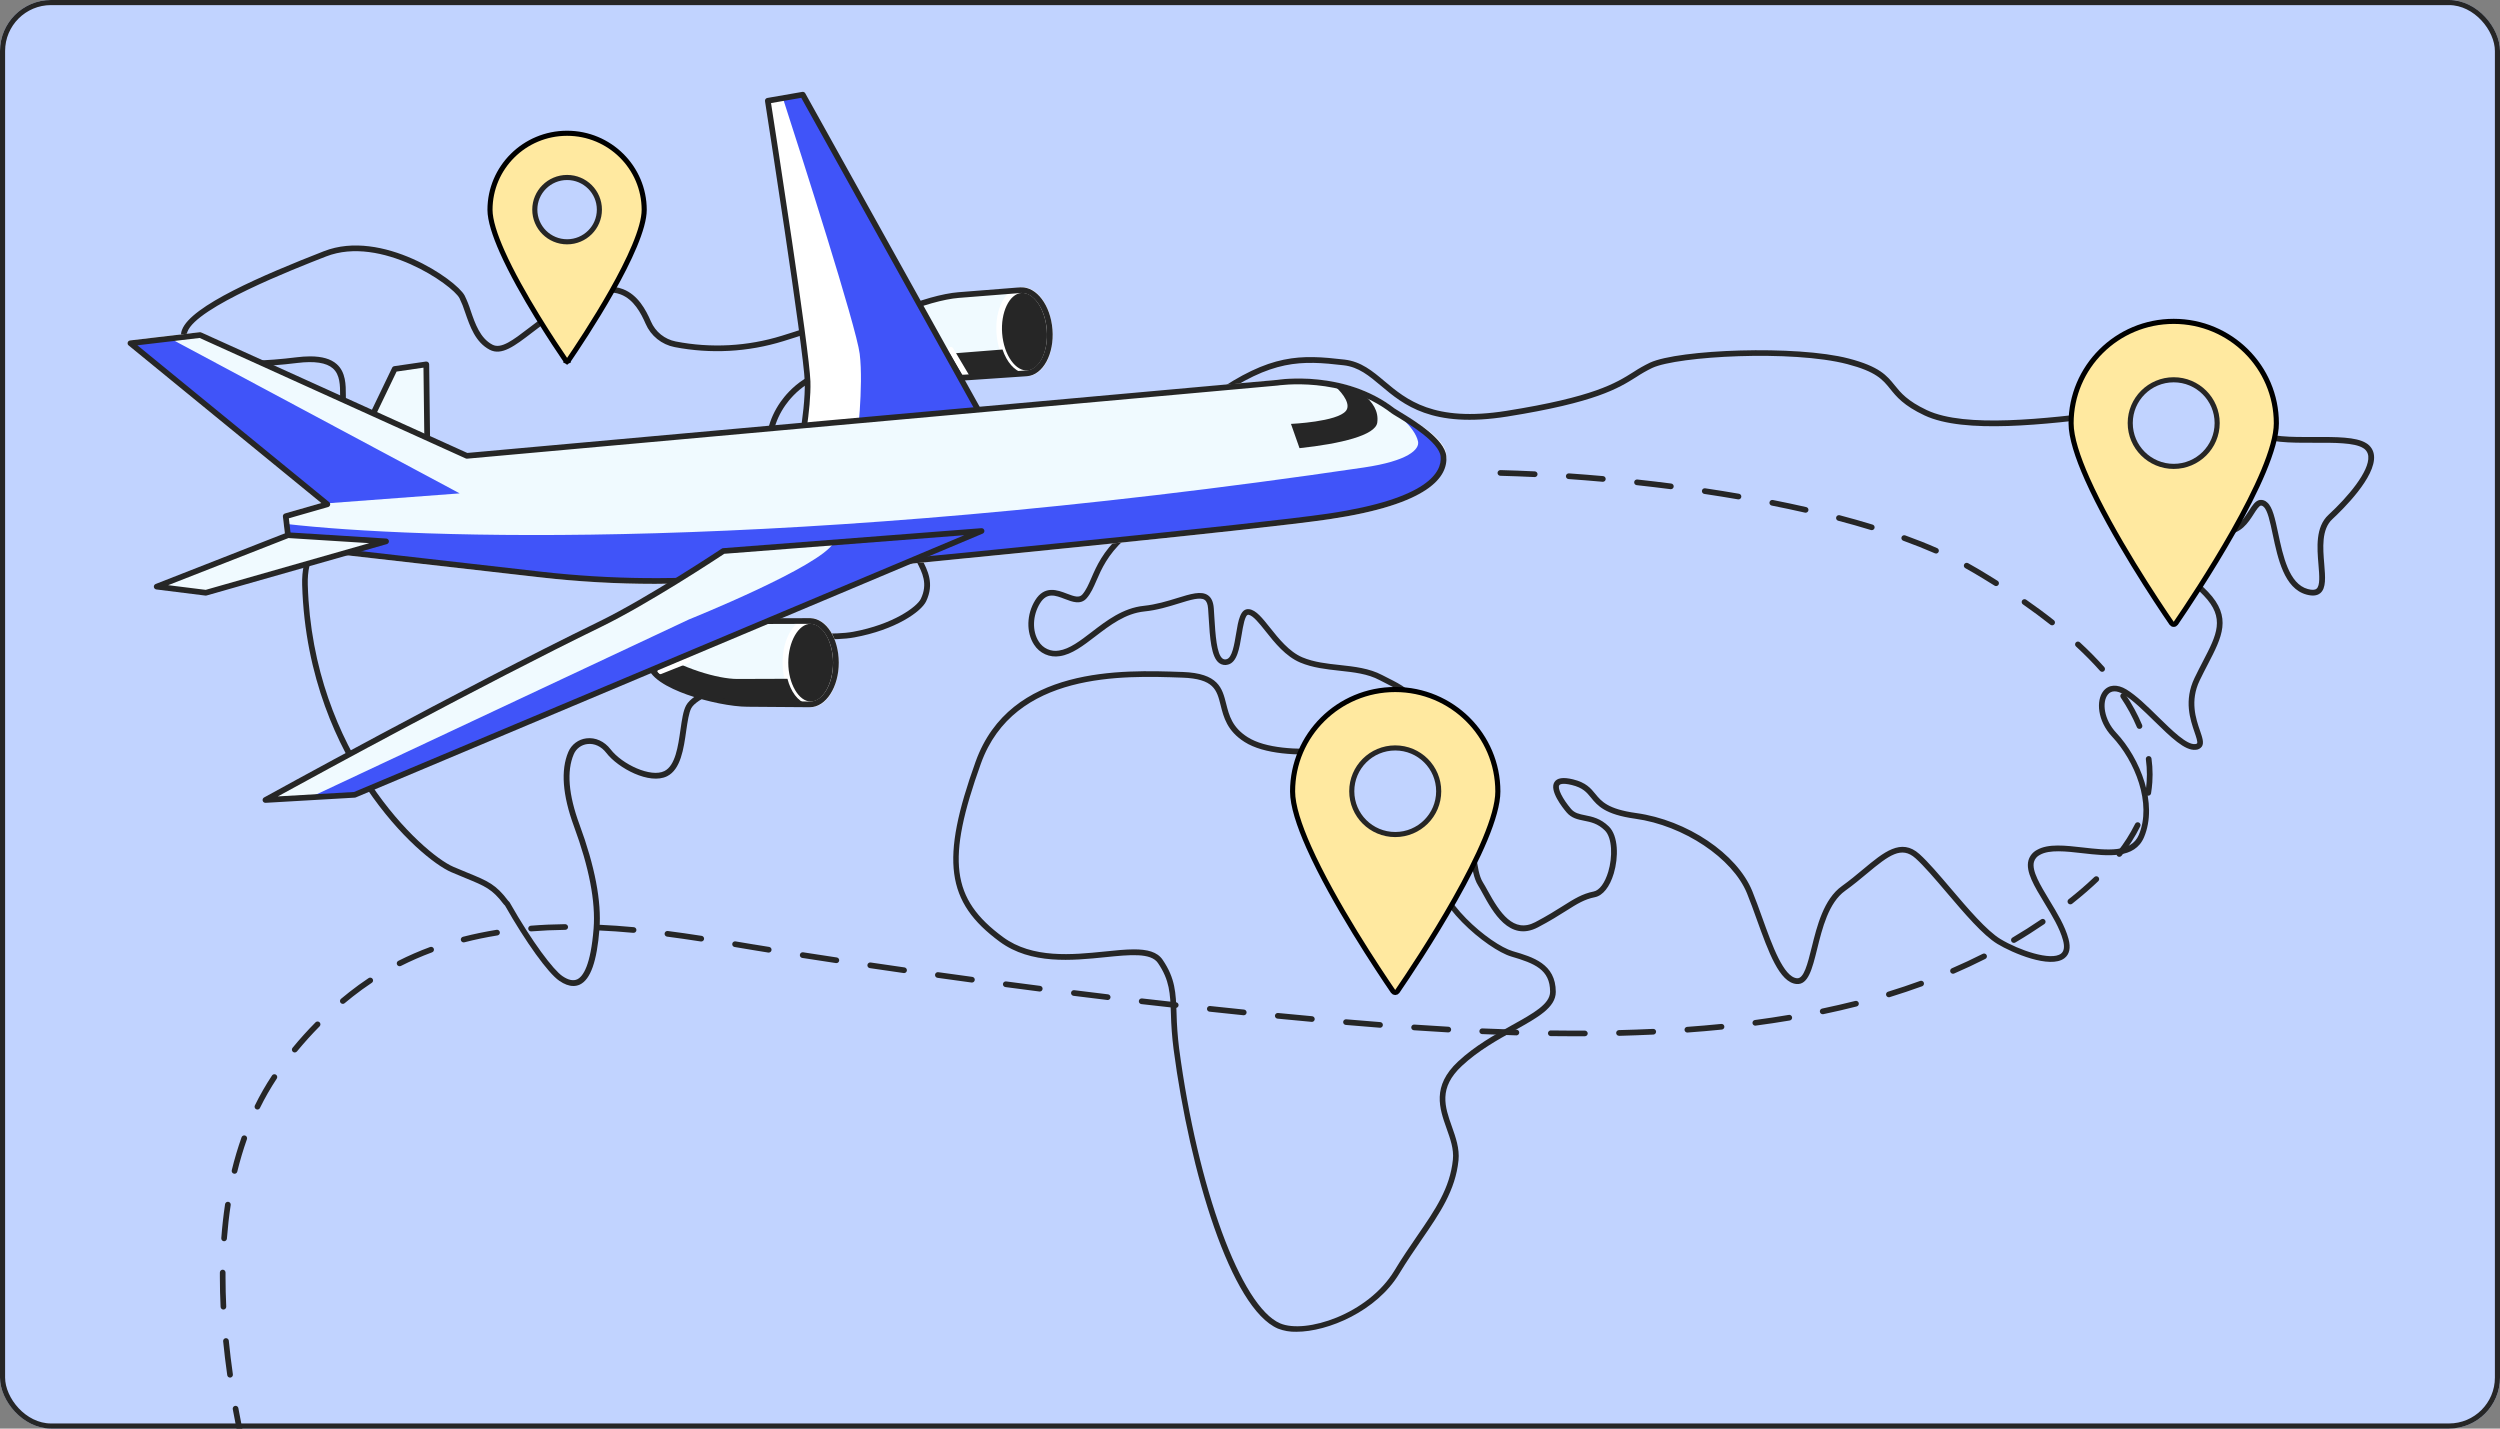 <svg width="490" height="280" viewBox="0 0 490 280" fill="none" xmlns="http://www.w3.org/2000/svg">
    <rect x="0" y="0" width="490" height="280" fill="#808080" stroke="none"/>
    <g clip-path="url(#clip0_27_6530)">
        <rect width="490" height="280" rx="10" fill="#C1D3FF"/>
        <path d="M112.362 193.253C111.521 193.253 110.601 192.914 109.618 192.235C107.424 190.738 103.058 184.67 98.978 177.487C98.887 177.412 98.803 177.328 98.729 177.237C96.498 174.263 95.073 173.679 91.261 172.117C90.438 171.78 89.514 171.401 88.451 170.944C85.335 169.607 78.349 164.133 71.874 154.539C66.384 146.422 59.757 132.911 59.223 114.639C59.059 109.008 61.409 104.723 66.21 101.914C70.202 99.573 70.936 96.632 71.177 90.496C71.335 86.519 69.975 84.775 68.66 83.091C68.016 82.267 67.412 81.489 66.998 80.491C66.664 79.682 66.664 78.597 66.661 77.444C66.661 75.578 66.661 73.452 65.242 72.204C63.977 71.086 61.636 70.727 58.288 71.139C45.188 72.748 38.244 71.411 35.779 66.807C35.604 66.478 35.504 66.114 35.485 65.741C35.467 65.368 35.532 64.996 35.674 64.651C37.421 59.941 51.451 53.937 63.487 49.234C74.848 44.793 89.379 54.806 91.064 57.915C91.538 58.881 91.937 59.882 92.259 60.909C93.122 63.439 94.12 66.308 96.518 67.556C98.227 68.454 100.54 66.68 103.742 64.225C106.541 62.079 110.024 59.409 114.548 57.388C117.45 56.091 119.992 55.851 122.103 56.669C125.015 57.8 126.57 60.662 127.593 63.027C128.025 64.021 128.692 64.895 129.536 65.575C130.38 66.254 131.377 66.718 132.441 66.927C139.355 68.274 146.495 67.89 153.225 65.809C160.241 63.646 164.371 62.022 167.106 60.949C170.696 59.534 172.038 59.005 174.341 59.566C178.508 60.582 181.772 64.262 181.188 67.281C180.295 71.907 175.354 73.908 166.509 73.23C159.475 72.693 155.393 77.357 153.961 79.385C151.785 82.467 150.917 86.09 151.85 88.193C152.711 90.132 153.472 91.055 154.48 91.374C156.202 91.923 158.984 90.853 164.75 87.422C168.892 84.959 172.542 84.144 175.589 84.999C176.666 85.31 177.67 85.834 178.541 86.54C179.411 87.247 180.131 88.121 180.657 89.111C182.119 91.873 181.612 98.92 179.596 103.895C178.778 105.914 179.644 107.583 180.644 109.514C181.832 111.805 183.174 114.397 181.52 117.863C180.544 119.904 175.532 123.444 167.44 124.934C165.469 125.298 163.113 125.313 160.621 125.328C155.156 125.361 149.507 125.396 147.377 129.071C145.353 132.564 142.002 134.45 139.31 135.972C137.563 136.971 136.036 137.821 135.502 138.794C135.018 139.678 134.774 141.389 134.504 143.198C134.005 146.764 133.414 150.806 130.761 152.138C127.298 153.87 121.14 150.557 118.835 147.565C117.854 146.29 116.497 145.661 115.114 145.836C114.535 145.904 113.983 146.125 113.517 146.476C113.05 146.826 112.684 147.294 112.457 147.832C111.045 151.13 111.422 155.761 113.575 161.595C116.601 169.789 117.919 176.691 117.495 182.103C116.996 188.425 115.748 191.983 113.647 192.979C113.245 193.166 112.806 193.26 112.362 193.253ZM60.79 69.849C63.133 69.849 64.845 70.348 65.99 71.361C67.779 72.943 67.784 75.43 67.787 77.429C67.787 78.465 67.787 79.445 68.036 80.049C68.388 80.905 68.949 81.626 69.533 82.389C70.906 84.136 72.46 86.132 72.278 90.526C72.028 96.963 71.165 100.272 66.759 102.86C62.352 105.447 60.171 109.407 60.324 114.587C61.289 147.742 82.857 167.316 88.873 169.899C89.928 170.351 90.849 170.73 91.665 171.064C95.572 172.663 97.189 173.327 99.605 176.553C99.639 176.597 99.68 176.635 99.724 176.668C99.784 176.713 99.834 176.77 99.872 176.835C104.363 184.745 108.47 190.102 110.221 191.307C111.377 192.103 112.357 192.305 113.131 191.948C114.283 191.4 115.776 189.226 116.347 181.993C116.759 176.741 115.461 170.001 112.492 161.959C110.246 155.849 109.87 150.941 111.397 147.37C111.7 146.654 112.188 146.032 112.811 145.566C113.433 145.099 114.167 144.806 114.94 144.715C116.701 144.493 118.475 145.297 119.68 146.871C121.944 149.811 127.57 152.455 130.222 151.128C132.366 150.058 132.9 146.322 133.371 143.029C133.658 141.033 133.905 139.306 134.487 138.246C135.173 136.998 136.817 136.065 138.728 134.987C141.303 133.532 144.51 131.721 146.381 128.5C148.831 124.275 155.074 124.238 160.583 124.203C163.026 124.188 165.324 124.175 167.208 123.829C175.102 122.376 179.748 118.908 180.482 117.376C181.897 114.41 180.794 112.279 179.624 110.021C178.588 108.024 177.52 105.961 178.531 103.468C180.412 98.83 180.949 92.103 179.639 89.625C179.184 88.769 178.562 88.013 177.81 87.402C177.058 86.791 176.191 86.337 175.26 86.067C172.515 85.296 169.159 86.067 165.292 88.375C159.134 92.038 156.207 93.099 154.111 92.432C152.447 91.901 151.536 90.294 150.8 88.637C149.699 86.142 150.59 82.175 153.018 78.734C154.562 76.548 158.971 71.528 166.564 72.109C174.751 72.736 179.289 71.039 180.06 67.062C180.522 64.676 177.543 61.498 174.047 60.642C172.096 60.168 171.028 60.587 167.49 61.979C164.745 63.06 160.586 64.694 153.53 66.87C146.626 69.006 139.301 69.404 132.206 68.027C130.965 67.784 129.802 67.243 128.817 66.451C127.832 65.658 127.053 64.638 126.55 63.479C125.606 61.31 124.202 58.698 121.674 57.718C119.85 57.009 117.597 57.243 114.98 58.414C110.573 60.38 107.15 63.007 104.398 65.115C100.867 67.823 98.317 69.779 95.974 68.549C93.185 67.082 92.119 63.993 91.178 61.268C90.876 60.299 90.5 59.354 90.056 58.441C88.668 55.829 74.658 46.068 63.904 50.27C57.624 52.722 38.519 60.188 36.732 65.033C36.645 65.231 36.604 65.446 36.611 65.662C36.619 65.878 36.675 66.089 36.775 66.281C38.988 70.418 45.587 71.576 58.163 70.023C59.034 69.912 59.912 69.853 60.79 69.849Z" fill="#262626"/>
        <path d="M254.082 261.029C252.851 261.064 251.625 260.852 250.477 260.408C241.267 256.448 233.21 229.842 230.016 205.607C229.723 203.289 229.549 200.957 229.495 198.621C229.355 194.721 229.263 192.133 226.957 188.75C225.568 186.702 221.421 187.123 216.623 187.612C210.135 188.271 202.076 189.089 195.935 184.571C185.386 176.803 184.283 168.557 191.22 149.279C197.976 130.504 219.914 131.285 231.681 131.704H231.776C238.824 131.953 239.558 134.872 240.336 137.961C240.905 140.207 241.492 142.553 244.538 144.484C251.525 148.925 269.078 145.574 270.702 145.25C274.664 142.283 276.596 139.878 276.441 138.101C276.281 136.27 273.901 135.072 271.6 133.917C271.191 133.71 270.785 133.505 270.398 133.301C268.057 132.053 265.35 131.769 262.483 131.454C259.923 131.172 257.276 130.88 254.861 129.867C251.991 128.662 249.813 125.942 248.066 123.734C246.794 122.135 245.594 120.625 244.7 120.491H244.66C244.007 120.491 243.637 122.749 243.365 124.405C242.931 127.068 242.482 129.82 240.683 130.266C240.393 130.352 240.086 130.369 239.788 130.316C239.49 130.264 239.208 130.144 238.964 129.965C237.375 128.799 237.143 125.024 236.898 121.024C236.861 120.448 236.826 119.869 236.786 119.298C236.723 118.407 236.501 117.843 236.107 117.574C235.246 116.982 233.305 117.574 231.052 118.277C229.056 118.896 226.793 119.595 224.315 119.844C220.572 120.224 217.578 122.524 214.666 124.75C212.308 126.559 210.08 128.268 207.72 128.607C206.749 128.77 205.751 128.642 204.852 128.239C203.953 127.836 203.194 127.175 202.67 126.342C201.11 123.951 201.203 120.376 202.899 117.646C204.743 114.674 207.271 115.65 209.115 116.356C210.589 116.922 211.525 117.232 212.151 116.508C212.87 115.677 213.346 114.582 213.898 113.315C214.896 110.997 216.161 108.115 219.607 104.928C222.873 101.907 224.522 102.378 225.979 102.795C226.977 103.084 227.788 103.314 229.24 102.401C230.872 101.37 231.324 100.113 231.803 98.78C232.384 97.159 232.986 95.484 235.73 94.646C237.667 94.052 239.106 94.436 240.496 94.808C242.57 95.362 244.713 95.936 249.049 93.276C252.146 91.377 253.723 89.533 253.493 88.056C253.311 86.886 252.016 86.17 250.961 85.913C249.905 85.656 249.214 86.125 247.717 87.2C245.291 89.055 242.518 90.405 239.563 91.173C233.325 92.862 231.446 92.338 228.584 91.544C227.806 91.33 226.922 91.085 225.855 90.861C225.373 90.761 223.908 90.454 223.681 89.341C223.287 87.42 226.75 84.905 235.329 78.897L237.654 77.265C249.027 69.28 254.888 69.477 263.511 70.478C266.77 70.855 269.001 72.724 271.371 74.72C275.653 78.318 280.98 82.794 295.237 80.528C312.398 77.801 316.695 75.097 320.143 72.923C321.182 72.238 322.266 71.624 323.387 71.084C329.011 68.479 352.081 67.591 362.341 70.266C368.394 71.843 369.827 73.619 371.351 75.506C372.571 77.018 373.846 78.58 377.679 80.391C385.237 83.947 400.884 82.05 413.481 80.526C415.345 80.299 417.129 80.084 418.791 79.897C429.71 78.677 437.49 80.069 442.575 84.154C444.491 85.693 449.154 85.676 453.658 85.651C457.848 85.636 461.8 85.621 463.764 86.849C464.201 87.104 464.571 87.462 464.84 87.892C465.109 88.322 465.269 88.811 465.308 89.316C465.695 93.506 459.155 99.876 457.159 101.74C454.983 103.736 455.288 107.374 455.555 110.58C455.764 113.102 455.946 115.283 454.781 116.254C454.157 116.773 453.266 116.865 452.064 116.538C447.705 115.356 446.455 109.474 445.452 104.749C444.933 102.298 444.454 99.988 443.673 99.342C443.606 99.267 443.525 99.207 443.435 99.164C443.344 99.121 443.246 99.097 443.146 99.092C442.752 99.152 442.235 99.96 441.736 100.742C440.666 102.418 439.201 104.709 436.247 104.716C434.645 104.686 433.045 104.573 431.454 104.379C428.006 104.015 424.747 103.671 421.972 105.041C421.501 105.275 421.251 105.52 421.224 105.772C421.134 106.782 423.702 108.684 426.182 110.525C428.362 112.139 430.83 113.971 432.766 115.997C437.527 120.987 435.511 124.84 432.751 130.174C432.225 131.19 431.681 132.238 431.13 133.383C429.203 137.395 430.404 140.893 431.199 143.206C431.676 144.596 432.02 145.602 431.569 146.315C431.431 146.508 431.25 146.667 431.041 146.779C430.832 146.891 430.601 146.953 430.364 146.961C428.235 147.198 425.451 144.466 422.232 141.322C420.168 139.301 418.035 137.213 416.186 136.083C414.884 135.297 413.803 135.314 413.142 136.13C411.962 137.59 412.344 141.018 414.774 143.615C419.5 148.643 423.008 157.531 420.231 164.098C418.407 168.397 413.2 167.803 408.164 167.229C404.983 166.868 401.697 166.481 399.823 167.554C399.542 167.69 399.293 167.884 399.092 168.122C398.891 168.361 398.742 168.639 398.655 168.939C398.196 170.685 399.903 173.487 401.682 176.442C403.194 178.937 404.756 181.502 405.425 184.014C405.899 185.778 405.627 187.061 404.611 187.824C401.794 189.945 394.429 186.784 391.499 185.015C388.66 183.301 385.037 179.041 381.536 174.924C379.271 172.26 377.13 169.742 375.453 168.235C372.708 165.77 370.298 167.564 365.909 171.229C364.644 172.285 363.209 173.475 361.652 174.595C358.409 176.906 357.161 181.953 356.163 186.008C355.183 189.953 354.399 193.067 352.119 192.867C348.768 192.575 346.629 186.589 344.341 180.252C343.715 178.505 343.064 176.694 342.41 175.092C339.603 168.208 329.987 161.788 320.523 160.475C314.534 159.644 313.1 157.888 311.837 156.338C310.986 155.295 310.25 154.394 308.064 153.861C306.116 153.384 305.699 153.778 305.617 153.91C305.235 154.532 306.248 156.565 307.925 158.544C308.631 159.375 309.542 159.557 310.694 159.791C312.037 160.058 313.706 160.39 315.33 161.985C317.217 163.836 317.246 168.018 316.301 171.192C315.51 173.842 314.16 175.538 312.598 175.85C310.55 176.259 309.105 177.163 306.949 178.53C305.552 179.411 303.813 180.509 301.435 181.756C295.848 184.688 292.567 178.7 290.606 175.122C290.267 174.503 289.975 173.966 289.715 173.56C288.824 172.162 288.52 170.027 288.218 167.958C287.906 165.757 287.582 163.482 286.579 162.496C285.952 161.882 285.518 162.035 285.376 162.082C284.261 162.466 282.844 165.051 282.19 169.962C281.364 176.155 292.061 185.125 296.509 186.43C300.454 187.587 304.923 188.9 304.935 194.414C304.935 197.473 301.395 199.442 296.906 201.934C293.563 203.791 289.773 205.894 286.544 208.903C281.888 213.245 283.193 216.92 284.573 220.81C285.321 222.931 286.102 225.122 285.868 227.422C285.266 233.321 282.2 237.782 278.649 242.947C277.227 245.018 275.755 247.161 274.265 249.619C269.814 256.99 260.292 261.029 254.082 261.029ZM222.257 186.075C224.837 186.075 226.81 186.539 227.876 188.111C230.371 191.772 230.466 194.624 230.605 198.568C230.655 200.871 230.822 203.169 231.104 205.455C234.73 232.902 243.241 256.081 250.903 259.375C255.849 261.501 268.12 257.628 273.322 249.018C274.819 246.522 276.316 244.377 277.738 242.281C281.346 237.041 284.193 232.892 284.767 227.275C284.977 225.226 284.268 223.248 283.52 221.152C282.147 217.282 280.59 212.895 285.783 208.055C289.111 204.953 292.964 202.815 296.365 200.926C300.532 198.613 303.823 196.784 303.818 194.384C303.818 190.035 300.794 188.827 296.198 187.478C291.601 186.128 280.156 176.748 281.082 169.789C281.733 164.909 283.203 161.625 285.012 161.002C285.573 160.807 286.439 160.767 287.36 161.675C288.635 162.923 288.969 165.281 289.326 167.776C289.603 169.727 289.89 171.741 290.648 172.936C290.928 173.372 291.23 173.934 291.579 174.56C293.964 178.914 296.647 182.979 300.906 180.743C303.246 179.516 304.965 178.43 306.348 177.559C308.538 176.177 310.12 175.179 312.371 174.73C313.499 174.505 314.564 173.053 315.223 170.847C316.064 168.025 316.039 164.228 314.542 162.756C313.154 161.396 311.797 161.124 310.47 160.862C309.222 160.612 308.024 160.363 307.066 159.245C306.24 158.274 303.631 154.971 304.661 153.304C305.18 152.461 306.378 152.281 308.321 152.755C310.871 153.379 311.797 154.514 312.693 155.612C313.886 157.069 315.116 158.579 320.677 159.355C330.658 160.737 340.454 167.314 343.448 174.655C344.109 176.277 344.763 178.098 345.397 179.86C347.358 185.319 349.581 191.51 352.218 191.739C353.573 191.854 354.297 188.877 355.083 185.723C356.136 181.482 357.446 176.222 361.011 173.672C362.533 172.582 363.891 171.451 365.203 170.356C369.195 167.035 372.624 164.168 376.209 167.394C377.938 168.951 380.104 171.496 382.395 174.191C385.678 178.051 389.401 182.425 392.086 184.049C395.716 186.242 401.989 188.396 403.948 186.921C404.561 186.459 404.696 185.576 404.352 184.294C403.718 181.936 402.198 179.433 400.729 177.01C398.733 173.712 396.986 170.862 397.572 168.647C397.697 168.202 397.913 167.788 398.205 167.431C398.498 167.074 398.861 166.781 399.272 166.571C401.462 165.323 404.778 165.71 408.289 166.109C412.92 166.638 417.703 167.185 419.203 163.651C421.808 157.518 418.454 149.14 413.963 144.369C411.096 141.32 410.777 137.285 412.276 135.429C413.302 134.161 414.979 134.049 416.768 135.127C418.729 136.312 420.91 138.448 423.005 140.512C425.768 143.219 428.624 146.021 430.241 145.839C430.382 145.841 430.519 145.793 430.628 145.704C430.793 145.454 430.448 144.441 430.144 143.558C429.291 141.063 428.001 137.32 430.127 132.886C430.685 131.726 431.234 130.668 431.763 129.643C434.508 124.353 436.17 121.159 431.96 116.753C430.092 114.792 427.661 112.993 425.521 111.403C422.297 109.015 419.969 107.289 420.116 105.664C420.173 105.001 420.63 104.449 421.473 104.033C424.53 102.518 428.101 102.897 431.559 103.262C433.11 103.451 434.67 103.561 436.232 103.593C438.565 103.593 439.725 101.752 440.773 100.135C441.464 99.052 442.061 98.117 442.957 97.982C443.214 97.955 443.475 97.986 443.719 98.072C443.963 98.159 444.185 98.298 444.369 98.481C445.429 99.372 445.911 101.64 446.522 104.509C447.463 108.938 448.633 114.45 452.333 115.453C453.149 115.675 453.726 115.652 454.042 115.388C454.764 114.789 454.596 112.786 454.419 110.665C454.145 107.376 453.803 103.282 456.38 100.911C460.151 97.443 464.455 92.36 464.185 89.433C464.16 89.1 464.053 88.778 463.874 88.495C463.696 88.212 463.45 87.978 463.16 87.812C461.468 86.754 457.496 86.769 453.651 86.784C448.945 86.799 444.087 86.816 441.861 85.037C437.021 81.15 429.51 79.837 418.906 81.022C417.247 81.207 415.465 81.424 413.606 81.649C400.881 83.191 385.042 85.109 377.195 81.417C373.118 79.498 371.705 77.756 370.473 76.222C369.008 74.41 367.746 72.846 362.052 71.364C351.28 68.557 328.866 69.792 323.846 72.112C322.769 72.633 321.728 73.225 320.73 73.884C317.192 76.112 312.79 78.874 295.402 81.646C280.64 83.992 275.099 79.333 270.645 75.591C268.312 73.632 266.296 71.938 263.374 71.598C255.013 70.63 249.326 70.428 238.288 78.19L235.96 79.825C229.812 84.131 224.502 87.852 224.764 89.129C224.814 89.379 225.303 89.628 226.072 89.78C227.174 90.012 228.068 90.262 228.874 90.481C231.656 91.25 233.332 91.717 239.263 90.107C242.093 89.37 244.746 88.076 247.068 86.3C248.565 85.227 249.641 84.451 251.22 84.835C252.607 85.174 254.324 86.177 254.591 87.891C254.905 89.888 253.234 92.023 249.628 94.237C244.887 97.146 242.392 96.482 240.204 95.894C238.852 95.532 237.684 95.222 236.052 95.721C233.844 96.395 233.405 97.618 232.848 99.165C232.349 100.549 231.788 102.119 229.829 103.351C227.958 104.532 226.74 104.185 225.665 103.878C224.38 103.509 223.17 103.162 220.36 105.754C217.087 108.781 215.884 111.545 214.918 113.769C214.332 115.118 213.823 116.286 212.992 117.247C211.819 118.602 210.168 117.965 208.713 117.404C206.829 116.68 205.202 116.054 203.845 118.242C202.37 120.618 202.271 123.699 203.595 125.74C204.001 126.398 204.596 126.919 205.302 127.234C206.007 127.55 206.792 127.646 207.553 127.509C209.624 127.212 211.737 125.588 213.975 123.871C216.857 121.658 220.123 119.153 224.193 118.741C226.573 118.492 228.779 117.821 230.725 117.219C233.357 116.406 235.436 115.765 236.741 116.66C237.434 117.135 237.814 117.975 237.904 119.228C237.944 119.802 237.978 120.383 238.013 120.975C238.223 124.373 238.46 128.225 239.625 129.081C239.739 129.163 239.87 129.216 240.008 129.236C240.146 129.256 240.287 129.244 240.419 129.199C241.502 128.929 241.916 126.332 242.268 124.243C242.694 121.631 243.106 119.161 244.858 119.405C246.192 119.59 247.405 121.117 248.942 123.051C250.609 125.146 252.685 127.754 255.28 128.844C257.545 129.797 260.11 130.077 262.59 130.341C265.437 130.653 268.379 130.975 270.904 132.31C271.289 132.512 271.688 132.714 272.089 132.916C274.545 134.149 277.329 135.549 277.541 138.001C277.741 140.267 275.745 142.879 271.261 146.218C271.195 146.267 271.119 146.301 271.039 146.318C270.251 146.482 251.607 150.31 243.929 145.424C240.509 143.254 239.837 140.584 239.243 138.231C238.495 135.217 237.936 133.039 231.726 132.817H231.631C220.138 132.405 198.742 131.644 192.26 149.651C185.458 168.557 186.429 176.187 196.587 183.665C202.38 187.932 210.208 187.136 216.5 186.497C218.624 186.277 220.57 186.075 222.257 186.075Z" fill="#262626"/>
        <path d="M73.235 353C73.132 353.001 73.031 352.973 72.944 352.92C72.855 352.867 72.784 352.791 72.736 352.701L72.367 351.989C72.299 351.857 72.286 351.703 72.331 351.561C72.376 351.419 72.476 351.302 72.609 351.233C72.741 351.165 72.895 351.152 73.037 351.198C73.179 351.243 73.297 351.343 73.365 351.475L73.734 352.184C73.8 352.315 73.812 352.467 73.768 352.607C73.724 352.747 73.626 352.864 73.497 352.933C73.416 352.976 73.326 352.999 73.235 353ZM69.874 346.278C69.769 346.277 69.667 346.247 69.579 346.191C69.491 346.135 69.42 346.056 69.375 345.961C68.432 344.007 67.471 341.969 66.523 339.873C66.487 339.806 66.465 339.732 66.459 339.655C66.453 339.579 66.462 339.503 66.487 339.43C66.511 339.358 66.55 339.291 66.602 339.235C66.653 339.178 66.715 339.132 66.785 339.101C66.854 339.069 66.93 339.052 67.006 339.051C67.082 339.049 67.158 339.064 67.229 339.093C67.3 339.122 67.364 339.165 67.417 339.22C67.47 339.275 67.511 339.34 67.539 339.411C68.484 341.487 69.44 343.528 70.381 345.477C70.447 345.609 70.457 345.763 70.41 345.903C70.364 346.043 70.263 346.159 70.131 346.226C70.051 346.264 69.963 346.283 69.874 346.281V346.278ZM64.305 334.067C64.198 334.065 64.094 334.032 64.006 333.972C63.917 333.912 63.848 333.828 63.806 333.73C62.918 331.674 62.042 329.588 61.203 327.535C61.17 327.466 61.152 327.391 61.149 327.315C61.145 327.239 61.158 327.163 61.185 327.091C61.213 327.02 61.255 326.955 61.308 326.901C61.361 326.846 61.425 326.804 61.496 326.775C61.566 326.746 61.642 326.732 61.718 326.733C61.795 326.735 61.87 326.752 61.939 326.784C62.009 326.815 62.071 326.861 62.122 326.918C62.173 326.974 62.212 327.041 62.236 327.113C63.072 329.161 63.946 331.237 64.829 333.288C64.887 333.424 64.89 333.577 64.836 333.715C64.781 333.852 64.675 333.963 64.54 334.022C64.465 334.054 64.386 334.07 64.305 334.069V334.067ZM59.235 321.646C59.122 321.646 59.012 321.612 58.919 321.548C58.826 321.484 58.754 321.394 58.713 321.289C57.91 319.196 57.119 317.077 56.368 314.992C56.325 314.854 56.336 314.705 56.4 314.576C56.464 314.447 56.576 314.347 56.711 314.298C56.847 314.249 56.996 314.255 57.128 314.313C57.26 314.372 57.364 314.479 57.418 314.612C58.167 316.691 58.955 318.802 59.756 320.888C59.783 320.956 59.796 321.029 59.794 321.102C59.792 321.175 59.776 321.247 59.746 321.314C59.717 321.381 59.674 321.442 59.621 321.492C59.568 321.543 59.505 321.582 59.437 321.609C59.373 321.634 59.304 321.647 59.235 321.649V321.646ZM54.696 309.028C54.579 309.028 54.465 308.992 54.37 308.924C54.276 308.856 54.204 308.76 54.167 308.649C53.451 306.518 52.757 304.367 52.104 302.251C52.08 302.181 52.071 302.106 52.077 302.032C52.083 301.958 52.103 301.885 52.137 301.819C52.171 301.753 52.218 301.694 52.275 301.646C52.332 301.599 52.398 301.563 52.469 301.541C52.541 301.519 52.615 301.511 52.689 301.519C52.763 301.526 52.835 301.548 52.901 301.584C52.966 301.619 53.024 301.667 53.07 301.726C53.117 301.784 53.151 301.85 53.172 301.922C53.82 304.028 54.514 306.164 55.225 308.292C55.255 308.377 55.264 308.467 55.252 308.556C55.24 308.645 55.206 308.73 55.154 308.803C55.102 308.877 55.034 308.936 54.954 308.978C54.874 309.019 54.786 309.041 54.696 309.041V309.028ZM50.739 296.213C50.617 296.213 50.498 296.173 50.401 296.099C50.305 296.025 50.235 295.921 50.202 295.804C49.589 293.618 49.007 291.432 48.473 289.317C48.451 289.244 48.444 289.168 48.453 289.093C48.461 289.018 48.484 288.945 48.522 288.879C48.559 288.813 48.609 288.756 48.669 288.71C48.73 288.664 48.799 288.631 48.872 288.612C48.945 288.594 49.022 288.591 49.096 288.602C49.171 288.614 49.243 288.641 49.307 288.682C49.371 288.722 49.426 288.775 49.469 288.838C49.511 288.9 49.541 288.97 49.556 289.045C50.085 291.16 50.666 293.334 51.278 295.509C51.317 295.652 51.298 295.804 51.226 295.933C51.154 296.062 51.033 296.157 50.891 296.198C50.839 296.211 50.785 296.216 50.731 296.213H50.739ZM47.483 283.203C47.355 283.203 47.232 283.159 47.133 283.08C47.033 283 46.964 282.889 46.936 282.764C46.452 280.534 46.008 278.315 45.616 276.167C45.599 276.026 45.637 275.883 45.721 275.768C45.806 275.654 45.931 275.576 46.071 275.55C46.211 275.525 46.356 275.554 46.476 275.631C46.595 275.709 46.68 275.829 46.714 275.968C47.103 278.103 47.545 280.309 48.029 282.525C48.06 282.67 48.032 282.821 47.952 282.945C47.872 283.07 47.747 283.158 47.602 283.191C47.56 283.199 47.518 283.203 47.475 283.203H47.483ZM45.09 270.009C44.956 270.009 44.826 269.961 44.724 269.873C44.623 269.785 44.557 269.663 44.538 269.53C44.217 267.269 43.945 265.024 43.733 262.856C43.728 262.714 43.778 262.575 43.871 262.469C43.965 262.362 44.096 262.295 44.237 262.281C44.379 262.268 44.52 262.308 44.632 262.395C44.745 262.482 44.82 262.608 44.843 262.748C45.055 264.899 45.324 267.127 45.644 269.373C45.664 269.519 45.626 269.668 45.537 269.787C45.448 269.905 45.316 269.983 45.17 270.004C45.141 270.009 45.112 270.01 45.082 270.009H45.09ZM43.792 256.675C43.649 256.675 43.512 256.619 43.408 256.52C43.305 256.421 43.243 256.287 43.236 256.144C43.141 254.195 43.094 252.254 43.094 250.377C43.094 250.056 43.094 249.734 43.094 249.412C43.094 249.265 43.153 249.124 43.258 249.02C43.362 248.916 43.503 248.858 43.65 248.858C43.724 248.859 43.796 248.874 43.864 248.902C43.931 248.931 43.992 248.973 44.044 249.025C44.095 249.077 44.136 249.139 44.163 249.207C44.191 249.276 44.205 249.348 44.204 249.422C44.204 249.739 44.204 250.058 44.204 250.377C44.204 252.236 44.252 254.158 44.344 256.089C44.351 256.237 44.3 256.381 44.201 256.491C44.101 256.601 43.963 256.667 43.815 256.675H43.792ZM43.93 243.284H43.887C43.739 243.272 43.602 243.203 43.506 243.091C43.409 242.979 43.36 242.833 43.371 242.685C43.543 240.394 43.795 238.141 44.119 235.988C44.15 235.849 44.232 235.727 44.349 235.647C44.465 235.567 44.609 235.534 44.749 235.555C44.889 235.576 45.016 235.65 45.104 235.762C45.192 235.873 45.234 236.014 45.222 236.155C44.9 238.283 44.651 240.507 44.474 242.767C44.463 242.907 44.4 243.037 44.298 243.133C44.196 243.228 44.062 243.282 43.922 243.284H43.93ZM45.968 230.059C45.924 230.059 45.879 230.053 45.836 230.042C45.692 230.007 45.568 229.917 45.491 229.79C45.414 229.664 45.39 229.512 45.424 229.368C45.957 227.18 46.6 225.02 47.35 222.896C47.403 222.76 47.506 222.649 47.639 222.588C47.771 222.527 47.922 222.52 48.059 222.569C48.197 222.618 48.31 222.719 48.374 222.85C48.438 222.981 48.449 223.132 48.403 223.27C47.665 225.358 47.033 227.481 46.51 229.633C46.48 229.755 46.41 229.864 46.31 229.941C46.211 230.019 46.089 230.06 45.963 230.059H45.968ZM50.454 217.471C50.368 217.471 50.283 217.451 50.205 217.414C50.073 217.347 49.973 217.231 49.926 217.091C49.88 216.951 49.89 216.798 49.955 216.666C50.95 214.639 52.073 212.679 53.316 210.795C53.357 210.733 53.409 210.681 53.469 210.64C53.53 210.599 53.598 210.57 53.67 210.555C53.741 210.541 53.815 210.54 53.887 210.554C53.959 210.568 54.028 210.596 54.089 210.636C54.15 210.676 54.202 210.728 54.243 210.789C54.284 210.85 54.313 210.918 54.328 210.989C54.342 211.061 54.343 211.135 54.329 211.207C54.315 211.279 54.287 211.347 54.247 211.408C53.03 213.249 51.931 215.166 50.958 217.147C50.914 217.243 50.843 217.325 50.753 217.382C50.664 217.44 50.56 217.471 50.454 217.471ZM57.773 206.286C57.667 206.286 57.563 206.256 57.474 206.199C57.385 206.142 57.313 206.061 57.268 205.966C57.223 205.87 57.206 205.764 57.218 205.659C57.231 205.554 57.274 205.454 57.341 205.373C58.756 203.648 60.278 201.962 61.865 200.36C61.97 200.262 62.11 200.208 62.254 200.211C62.398 200.213 62.536 200.271 62.638 200.372C62.741 200.474 62.8 200.611 62.804 200.755C62.807 200.899 62.755 201.039 62.658 201.146C61.096 202.723 59.597 204.39 58.204 206.081C58.152 206.145 58.086 206.197 58.011 206.232C57.937 206.267 57.855 206.286 57.773 206.286ZM309.033 203.114C307.346 203.114 305.643 203.103 303.923 203.08C303.782 203.07 303.649 203.007 303.552 202.904C303.455 202.8 303.401 202.664 303.401 202.522C303.401 202.38 303.455 202.244 303.552 202.14C303.649 202.037 303.782 201.974 303.923 201.964C306.182 201.994 308.411 202.004 310.61 201.994C310.759 201.993 310.903 202.05 311.013 202.152C311.122 202.254 311.187 202.394 311.196 202.543C311.196 202.691 311.138 202.833 311.034 202.938C310.929 203.043 310.788 203.103 310.64 203.105L309.033 203.114ZM317.327 203.017C317.179 203.017 317.036 202.958 316.932 202.853C316.827 202.749 316.768 202.607 316.768 202.458C316.768 202.31 316.827 202.168 316.932 202.063C317.036 201.958 317.179 201.899 317.327 201.899C319.573 201.844 321.833 201.765 324.009 201.662C324.082 201.658 324.156 201.668 324.226 201.692C324.295 201.716 324.359 201.755 324.414 201.804C324.468 201.854 324.512 201.914 324.543 201.981C324.574 202.048 324.591 202.12 324.593 202.194C324.6 202.342 324.547 202.486 324.448 202.596C324.348 202.705 324.209 202.771 324.061 202.778C321.878 202.88 319.62 202.96 317.354 203.027L317.327 203.017ZM297.234 202.935H297.224C295.048 202.87 292.792 202.788 290.522 202.685C290.446 202.686 290.371 202.671 290.301 202.642C290.231 202.613 290.167 202.569 290.115 202.515C290.062 202.46 290.021 202.396 289.994 202.325C289.967 202.254 289.955 202.178 289.958 202.103C289.961 202.027 289.98 201.953 290.013 201.884C290.046 201.816 290.092 201.755 290.149 201.705C290.206 201.655 290.273 201.618 290.345 201.594C290.417 201.571 290.494 201.563 290.569 201.57C292.837 201.67 295.088 201.752 297.256 201.82C297.397 201.831 297.529 201.895 297.625 202C297.721 202.105 297.773 202.242 297.771 202.384C297.769 202.526 297.713 202.662 297.615 202.764C297.516 202.866 297.383 202.927 297.241 202.935H297.234ZM330.711 202.381C330.568 202.378 330.432 202.32 330.33 202.22C330.228 202.12 330.169 201.985 330.164 201.842C330.159 201.699 330.208 201.56 330.303 201.453C330.397 201.346 330.529 201.279 330.671 201.266C332.917 201.103 335.162 200.911 337.33 200.692C337.406 200.68 337.482 200.683 337.556 200.702C337.63 200.721 337.699 200.754 337.759 200.801C337.82 200.847 337.87 200.905 337.907 200.972C337.944 201.038 337.967 201.112 337.974 201.187C337.982 201.263 337.974 201.34 337.951 201.412C337.928 201.485 337.891 201.552 337.841 201.609C337.791 201.667 337.73 201.714 337.662 201.747C337.593 201.78 337.519 201.799 337.443 201.802C335.264 202.022 333.014 202.216 330.751 202.378L330.711 202.381ZM283.85 202.351H283.817C281.636 202.226 279.386 202.087 277.125 201.932C276.977 201.922 276.84 201.853 276.742 201.741C276.645 201.629 276.596 201.483 276.606 201.335C276.617 201.188 276.685 201.05 276.797 200.952C276.909 200.855 277.055 200.806 277.203 200.816C279.448 200.971 281.694 201.113 283.88 201.236C284.028 201.24 284.168 201.302 284.27 201.41C284.372 201.518 284.427 201.661 284.424 201.81C284.42 201.958 284.357 202.098 284.249 202.2C284.142 202.302 283.998 202.357 283.85 202.353V202.351ZM270.483 201.435H270.441C268.217 201.269 265.989 201.086 263.759 200.886C263.613 200.871 263.48 200.799 263.387 200.686C263.293 200.573 263.248 200.428 263.26 200.282C263.266 200.21 263.287 200.139 263.321 200.075C263.355 200.011 263.402 199.954 263.458 199.907C263.514 199.861 263.579 199.826 263.648 199.805C263.718 199.783 263.791 199.776 263.864 199.783C266.091 199.973 268.316 200.155 270.538 200.33C270.681 200.343 270.812 200.411 270.907 200.518C271.001 200.626 271.05 200.766 271.044 200.909C271.039 201.052 270.978 201.187 270.876 201.287C270.773 201.387 270.636 201.443 270.493 201.445L270.483 201.435ZM344.04 201.034C343.898 201.033 343.762 200.979 343.659 200.882C343.556 200.785 343.493 200.652 343.484 200.511C343.475 200.37 343.52 200.23 343.61 200.121C343.699 200.011 343.827 199.94 343.967 199.921C346.213 199.624 348.426 199.289 350.572 198.923C350.646 198.905 350.723 198.904 350.798 198.917C350.874 198.931 350.945 198.96 351.008 199.002C351.072 199.045 351.126 199.1 351.167 199.164C351.209 199.228 351.237 199.299 351.249 199.375C351.262 199.45 351.259 199.527 351.241 199.601C351.222 199.675 351.189 199.745 351.143 199.805C351.097 199.866 351.039 199.917 350.972 199.954C350.906 199.992 350.833 200.015 350.757 200.023C348.601 200.387 346.365 200.722 344.115 201.021L344.04 201.034ZM257.127 200.285H257.077C254.844 200.08 252.615 199.87 250.387 199.654C250.315 199.647 250.244 199.625 250.18 199.591C250.115 199.556 250.058 199.509 250.012 199.453C249.965 199.396 249.931 199.331 249.909 199.261C249.888 199.191 249.881 199.118 249.888 199.045C249.905 198.898 249.978 198.764 250.092 198.671C250.206 198.577 250.353 198.533 250.5 198.546C252.724 198.762 254.95 198.973 257.179 199.177C257.322 199.191 257.454 199.259 257.548 199.367C257.642 199.475 257.691 199.615 257.685 199.759C257.678 199.902 257.617 200.037 257.514 200.137C257.41 200.236 257.273 200.292 257.129 200.292L257.127 200.285ZM243.77 198.988H243.713C241.481 198.758 239.257 198.524 237.041 198.286C236.898 198.265 236.77 198.189 236.682 198.075C236.594 197.961 236.554 197.817 236.569 197.674C236.585 197.531 236.655 197.399 236.765 197.306C236.875 197.213 237.017 197.167 237.161 197.176C239.371 197.414 241.594 197.647 243.828 197.875C243.971 197.888 244.104 197.957 244.198 198.066C244.292 198.175 244.341 198.316 244.333 198.46C244.326 198.604 244.263 198.739 244.158 198.838C244.053 198.937 243.914 198.991 243.77 198.99V198.988ZM357.247 198.785C357.109 198.785 356.976 198.733 356.874 198.641C356.772 198.548 356.708 198.421 356.693 198.284C356.679 198.147 356.716 198.01 356.797 197.898C356.878 197.787 356.997 197.709 357.132 197.68C359.338 197.218 361.526 196.712 363.637 196.183C363.78 196.147 363.932 196.169 364.059 196.244C364.186 196.32 364.278 196.443 364.314 196.586C364.35 196.729 364.328 196.881 364.253 197.008C364.177 197.135 364.054 197.227 363.911 197.263C361.788 197.807 359.582 198.316 357.361 198.78C357.323 198.787 357.283 198.789 357.244 198.785H357.247ZM230.434 197.553H230.371C228.131 197.3 225.908 197.05 223.704 196.804C223.557 196.787 223.423 196.712 223.331 196.596C223.239 196.48 223.197 196.331 223.214 196.184C223.231 196.037 223.306 195.903 223.423 195.811C223.539 195.719 223.687 195.677 223.834 195.694C226.035 195.95 228.255 196.2 230.494 196.442C230.637 196.456 230.77 196.525 230.865 196.634C230.959 196.743 231.007 196.885 231 197.029C230.992 197.173 230.929 197.309 230.823 197.407C230.718 197.506 230.578 197.56 230.434 197.558V197.553ZM67.192 196.762C67.11 196.762 67.03 196.744 66.956 196.71C66.882 196.675 66.817 196.625 66.765 196.562C66.718 196.506 66.682 196.442 66.66 196.372C66.637 196.302 66.629 196.228 66.635 196.155C66.642 196.082 66.662 196.011 66.696 195.946C66.73 195.881 66.776 195.823 66.832 195.776C67.37 195.327 67.922 194.879 68.489 194.431C69.699 193.478 70.96 192.568 72.232 191.719C72.293 191.674 72.362 191.642 72.436 191.624C72.51 191.607 72.587 191.605 72.662 191.618C72.736 191.631 72.808 191.659 72.871 191.701C72.935 191.742 72.989 191.796 73.031 191.86C73.073 191.923 73.101 191.994 73.115 192.069C73.128 192.143 73.126 192.22 73.109 192.294C73.092 192.368 73.06 192.438 73.016 192.499C72.971 192.56 72.914 192.611 72.848 192.65C71.601 193.481 70.353 194.377 69.173 195.31C68.614 195.749 68.071 196.19 67.544 196.632C67.445 196.715 67.321 196.762 67.192 196.764V196.762ZM217.112 195.998C217.09 196.001 217.067 196.001 217.045 195.998C214.796 195.729 212.576 195.456 210.385 195.18C210.244 195.155 210.118 195.077 210.033 194.962C209.948 194.846 209.91 194.703 209.928 194.561C209.946 194.419 210.017 194.289 210.128 194.198C210.238 194.107 210.38 194.062 210.523 194.072C212.713 194.347 214.931 194.619 217.177 194.89C217.317 194.909 217.444 194.98 217.534 195.089C217.624 195.198 217.669 195.336 217.661 195.477C217.653 195.618 217.592 195.75 217.49 195.848C217.388 195.946 217.253 196.001 217.112 196.003V195.998ZM370.221 195.464C370.088 195.464 369.958 195.416 369.857 195.329C369.756 195.242 369.689 195.121 369.669 194.989C369.649 194.857 369.677 194.722 369.748 194.608C369.82 194.495 369.929 194.411 370.057 194.372C372.202 193.713 374.331 192.999 376.379 192.251C376.516 192.209 376.664 192.221 376.792 192.284C376.92 192.348 377.019 192.458 377.068 192.593C377.117 192.727 377.113 192.875 377.056 193.006C377 193.138 376.895 193.242 376.764 193.299C374.695 194.047 372.549 194.776 370.384 195.439C370.331 195.457 370.277 195.467 370.221 195.467V195.464ZM203.796 194.337H203.723C201.463 194.045 199.245 193.756 197.071 193.468C196.997 193.46 196.926 193.437 196.861 193.401C196.796 193.365 196.739 193.316 196.693 193.257C196.647 193.199 196.614 193.131 196.594 193.06C196.574 192.988 196.569 192.913 196.579 192.839C196.589 192.765 196.613 192.694 196.651 192.63C196.689 192.566 196.739 192.51 196.798 192.465C196.858 192.421 196.926 192.389 196.998 192.371C197.07 192.353 197.145 192.349 197.218 192.36C199.389 192.647 201.605 192.936 203.865 193.229C204.006 193.248 204.133 193.319 204.223 193.428C204.313 193.537 204.358 193.677 204.349 193.818C204.34 193.959 204.278 194.091 204.175 194.189C204.073 194.286 203.937 194.34 203.796 194.342V194.337ZM190.497 192.575H190.422C188.141 192.264 185.925 191.958 183.775 191.657C183.699 191.65 183.625 191.629 183.558 191.593C183.491 191.557 183.432 191.508 183.385 191.449C183.337 191.389 183.302 191.321 183.282 191.248C183.262 191.174 183.257 191.098 183.268 191.022C183.278 190.947 183.304 190.875 183.344 190.81C183.383 190.745 183.435 190.689 183.497 190.645C183.559 190.6 183.629 190.569 183.704 190.553C183.778 190.537 183.855 190.537 183.929 190.551C186.075 190.851 188.289 191.156 190.571 191.467C190.712 191.486 190.84 191.558 190.93 191.667C191.019 191.777 191.064 191.917 191.055 192.059C191.045 192.2 190.982 192.333 190.878 192.429C190.775 192.526 190.638 192.58 190.497 192.58V192.575ZM382.787 190.856C382.659 190.855 382.535 190.811 382.436 190.729C382.337 190.648 382.269 190.536 382.243 190.41C382.217 190.285 382.235 190.155 382.293 190.041C382.352 189.927 382.448 189.837 382.565 189.785C384.616 188.902 386.644 187.952 388.601 186.961C388.667 186.923 388.74 186.899 388.815 186.89C388.891 186.881 388.968 186.888 389.041 186.91C389.114 186.932 389.181 186.969 389.24 187.018C389.298 187.067 389.345 187.127 389.38 187.195C389.414 187.263 389.433 187.338 389.438 187.414C389.442 187.49 389.431 187.566 389.404 187.638C389.378 187.709 389.338 187.775 389.285 187.83C389.233 187.885 389.17 187.929 389.1 187.959C387.123 188.957 385.072 189.92 383.004 190.813C382.942 190.841 382.875 190.856 382.807 190.858L382.787 190.856ZM177.207 190.719H177.128C174.799 190.386 172.585 190.064 170.486 189.753C170.339 189.731 170.208 189.652 170.119 189.533C170.031 189.414 169.993 189.266 170.014 189.119C170.024 189.047 170.049 188.977 170.087 188.913C170.124 188.85 170.174 188.795 170.233 188.751C170.292 188.708 170.359 188.676 170.43 188.658C170.501 188.64 170.575 188.637 170.648 188.648C172.749 188.957 174.961 189.279 177.285 189.613C177.422 189.636 177.546 189.709 177.633 189.818C177.719 189.927 177.762 190.065 177.752 190.204C177.742 190.343 177.681 190.473 177.58 190.569C177.48 190.665 177.347 190.72 177.207 190.724V190.719ZM78.325 189.379C78.199 189.38 78.077 189.338 77.978 189.26C77.879 189.182 77.809 189.073 77.78 188.95C77.751 188.828 77.765 188.699 77.818 188.585C77.872 188.471 77.963 188.379 78.076 188.323C80.088 187.307 82.157 186.406 84.271 185.624C84.341 185.592 84.416 185.576 84.493 185.575C84.569 185.574 84.645 185.589 84.715 185.619C84.785 185.648 84.849 185.692 84.902 185.747C84.955 185.802 84.996 185.867 85.023 185.939C85.049 186.01 85.061 186.087 85.057 186.163C85.053 186.239 85.034 186.314 84.999 186.382C84.966 186.451 84.918 186.512 84.86 186.561C84.801 186.61 84.733 186.647 84.66 186.669C82.588 187.439 80.561 188.323 78.587 189.319C78.509 189.359 78.423 189.379 78.335 189.379H78.325ZM163.933 188.765H163.848C161.391 188.393 159.168 188.054 157.214 187.749C157.074 187.72 156.951 187.638 156.869 187.52C156.788 187.402 156.755 187.258 156.777 187.116C156.799 186.975 156.875 186.848 156.988 186.76C157.101 186.673 157.244 186.632 157.386 186.647C159.34 186.951 161.558 187.29 164.016 187.662C164.153 187.685 164.278 187.758 164.364 187.868C164.45 187.978 164.493 188.116 164.482 188.255C164.472 188.394 164.41 188.524 164.308 188.62C164.207 188.716 164.073 188.77 163.933 188.772V188.765ZM150.667 186.704H150.579L147.603 186.22L143.947 185.606C143.809 185.574 143.689 185.49 143.61 185.372C143.531 185.254 143.501 185.111 143.524 184.971C143.547 184.831 143.622 184.705 143.735 184.619C143.847 184.532 143.988 184.492 144.129 184.506L147.76 185.115H147.785C147.954 185.142 148.98 185.312 150.756 185.596C150.895 185.619 151.019 185.693 151.106 185.803C151.192 185.914 151.234 186.053 151.222 186.193C151.211 186.332 151.148 186.463 151.045 186.558C150.942 186.653 150.807 186.706 150.667 186.706V186.704ZM394.726 184.808C394.603 184.808 394.484 184.768 394.387 184.693C394.289 184.619 394.219 184.514 394.186 184.396C394.154 184.278 394.161 184.152 394.208 184.038C394.254 183.925 394.336 183.829 394.442 183.767C396.35 182.642 398.242 181.439 400.061 180.199C400.183 180.116 400.333 180.084 400.478 180.112C400.624 180.139 400.752 180.223 400.835 180.345C400.919 180.467 400.95 180.617 400.923 180.763C400.896 180.908 400.812 181.036 400.689 181.12C398.851 182.367 396.947 183.59 395.008 184.728C394.926 184.777 394.832 184.805 394.736 184.808H394.726ZM90.876 184.71C90.74 184.71 90.608 184.66 90.507 184.57C90.405 184.48 90.339 184.356 90.322 184.221C90.306 184.086 90.339 183.949 90.415 183.837C90.492 183.724 90.607 183.644 90.738 183.61C92.859 183.064 95.082 182.612 97.343 182.238C97.487 182.218 97.633 182.256 97.75 182.343C97.867 182.429 97.946 182.558 97.969 182.702C97.993 182.845 97.959 182.992 97.876 183.112C97.792 183.231 97.666 183.313 97.523 183.341C95.294 183.7 93.106 184.154 91.015 184.693C90.969 184.704 90.923 184.709 90.876 184.71ZM137.447 184.531C137.419 184.533 137.391 184.533 137.363 184.531C134.967 184.159 132.801 183.847 130.743 183.58C130.596 183.561 130.463 183.485 130.373 183.368C130.283 183.251 130.243 183.103 130.261 182.956C130.28 182.81 130.357 182.677 130.474 182.586C130.591 182.496 130.739 182.456 130.885 182.475C132.956 182.742 135.127 183.054 137.532 183.428C137.67 183.451 137.795 183.524 137.881 183.634C137.967 183.744 138.009 183.882 137.999 184.022C137.988 184.161 137.925 184.292 137.823 184.387C137.721 184.483 137.587 184.537 137.447 184.538V184.531ZM124.156 182.834H124.103C121.818 182.624 119.577 182.467 117.446 182.372C117.298 182.369 117.157 182.307 117.055 182.2C116.952 182.093 116.897 181.949 116.9 181.801C116.903 181.653 116.965 181.512 117.072 181.409C117.18 181.307 117.323 181.251 117.471 181.255H117.499C119.647 181.354 121.903 181.504 124.206 181.724C124.353 181.73 124.492 181.795 124.592 181.904C124.692 182.013 124.744 182.157 124.737 182.305C124.731 182.453 124.666 182.591 124.557 182.691C124.448 182.791 124.303 182.843 124.156 182.837V182.834ZM104.082 182.552C103.939 182.55 103.802 182.494 103.7 182.394C103.597 182.294 103.537 182.159 103.531 182.016C103.526 181.873 103.575 181.733 103.669 181.625C103.763 181.518 103.895 181.45 104.038 181.437C106.206 181.262 108.469 181.162 110.774 181.135C110.921 181.138 111.061 181.196 111.166 181.299C111.272 181.401 111.334 181.54 111.341 181.686C111.342 181.76 111.328 181.832 111.301 181.9C111.274 181.968 111.233 182.03 111.182 182.083C111.131 182.135 111.07 182.177 111.002 182.206C110.935 182.234 110.863 182.249 110.789 182.25C108.516 182.278 106.276 182.377 104.135 182.55L104.082 182.552ZM405.797 177.255C405.681 177.255 405.567 177.219 405.472 177.152C405.378 177.084 405.306 176.989 405.268 176.879C405.23 176.77 405.227 176.651 405.26 176.539C405.292 176.427 405.359 176.329 405.45 176.257C407.297 174.8 408.988 173.338 410.478 171.913C410.53 171.859 410.593 171.816 410.662 171.787C410.731 171.757 410.806 171.742 410.881 171.743C410.956 171.743 411.03 171.758 411.099 171.788C411.168 171.817 411.231 171.86 411.283 171.914C411.335 171.969 411.375 172.033 411.402 172.103C411.429 172.173 411.441 172.248 411.438 172.323C411.435 172.398 411.417 172.472 411.385 172.54C411.353 172.608 411.307 172.669 411.251 172.719C409.734 174.168 408.008 175.653 406.144 177.133C406.042 177.214 405.915 177.257 405.785 177.255H405.797ZM415.386 167.941C415.261 167.942 415.139 167.899 415.042 167.821C414.925 167.729 414.85 167.595 414.832 167.449C414.814 167.302 414.856 167.154 414.947 167.037C416.314 165.32 417.496 163.464 418.472 161.498C418.502 161.428 418.546 161.365 418.602 161.312C418.657 161.26 418.722 161.219 418.794 161.193C418.865 161.167 418.941 161.156 419.018 161.16C419.094 161.164 419.168 161.184 419.236 161.218C419.304 161.252 419.365 161.3 419.414 161.358C419.463 161.416 419.499 161.484 419.521 161.557C419.543 161.63 419.55 161.707 419.541 161.782C419.533 161.858 419.508 161.931 419.47 161.997C418.459 164.033 417.236 165.957 415.82 167.736C415.766 167.802 415.698 167.855 415.62 167.89C415.543 167.926 415.458 167.943 415.373 167.941H415.386ZM421.042 155.964H420.95C420.878 155.952 420.808 155.926 420.746 155.887C420.684 155.848 420.63 155.797 420.587 155.737C420.544 155.677 420.514 155.61 420.497 155.538C420.481 155.467 420.479 155.393 420.491 155.32C420.611 154.636 420.694 153.945 420.74 153.252C420.775 152.77 420.793 152.281 420.793 151.799C420.792 150.804 420.723 149.809 420.586 148.823C420.566 148.676 420.605 148.527 420.694 148.409C420.784 148.291 420.917 148.213 421.064 148.193C421.21 148.173 421.359 148.212 421.478 148.301C421.596 148.391 421.673 148.524 421.694 148.671C421.835 149.708 421.907 150.753 421.908 151.799C421.908 152.298 421.891 152.82 421.856 153.329C421.806 154.058 421.719 154.791 421.606 155.507C421.579 155.638 421.507 155.756 421.401 155.837C421.295 155.919 421.163 155.961 421.03 155.954L421.042 155.964ZM419.343 142.867C419.233 142.867 419.125 142.834 419.033 142.774C418.942 142.713 418.87 142.626 418.827 142.525C417.967 140.501 416.915 138.564 415.685 136.741C415.641 136.68 415.609 136.611 415.592 136.538C415.575 136.465 415.573 136.389 415.587 136.315C415.6 136.24 415.628 136.17 415.669 136.107C415.71 136.044 415.764 135.99 415.826 135.948C415.889 135.906 415.959 135.877 416.033 135.863C416.107 135.849 416.183 135.85 416.256 135.866C416.33 135.882 416.4 135.913 416.461 135.957C416.522 136 416.574 136.056 416.613 136.12C417.882 138.003 418.969 140.004 419.857 142.093C419.914 142.23 419.915 142.384 419.859 142.521C419.803 142.658 419.694 142.767 419.558 142.824C419.485 142.851 419.408 142.862 419.331 142.857L419.343 142.867ZM412.027 131.681C411.949 131.681 411.871 131.664 411.799 131.632C411.727 131.6 411.663 131.553 411.611 131.494C410.216 129.922 408.644 128.328 406.942 126.753C406.879 126.707 406.826 126.648 406.786 126.58C406.747 126.512 406.723 126.436 406.715 126.358C406.707 126.28 406.715 126.201 406.74 126.126C406.765 126.051 406.805 125.983 406.858 125.925C406.911 125.866 406.975 125.82 407.047 125.789C407.12 125.757 407.197 125.741 407.276 125.742C407.355 125.743 407.432 125.76 407.504 125.793C407.575 125.826 407.639 125.873 407.691 125.932C409.35 127.457 410.933 129.063 412.432 130.745C412.503 130.826 412.55 130.925 412.567 131.032C412.583 131.138 412.568 131.247 412.524 131.346C412.48 131.444 412.409 131.528 412.318 131.586C412.228 131.645 412.123 131.676 412.015 131.676L412.027 131.681ZM402.214 122.561C402.088 122.562 401.966 122.52 401.867 122.442C400.2 121.124 398.396 119.787 396.508 118.469C396.444 118.429 396.388 118.376 396.345 118.314C396.302 118.252 396.272 118.182 396.257 118.107C396.242 118.033 396.242 117.957 396.257 117.883C396.273 117.808 396.303 117.738 396.346 117.676C396.389 117.614 396.445 117.561 396.509 117.521C396.574 117.481 396.645 117.455 396.72 117.443C396.795 117.432 396.871 117.436 396.945 117.455C397.018 117.474 397.086 117.507 397.146 117.554C399.053 118.884 400.889 120.233 402.561 121.566C402.652 121.638 402.719 121.736 402.751 121.848C402.784 121.96 402.781 122.079 402.743 122.188C402.705 122.298 402.633 122.394 402.539 122.461C402.444 122.528 402.33 122.564 402.214 122.564V122.561ZM391.235 114.871C391.13 114.872 391.027 114.842 390.938 114.787C389.691 114.011 388.416 113.225 387.001 112.386C386.42 112.039 385.821 111.698 385.21 111.363C385.144 111.329 385.087 111.281 385.04 111.224C384.993 111.167 384.958 111.101 384.936 111.03C384.915 110.959 384.908 110.885 384.916 110.811C384.924 110.738 384.946 110.666 384.982 110.601C385.017 110.537 385.065 110.479 385.123 110.433C385.181 110.387 385.247 110.353 385.318 110.332C385.389 110.312 385.464 110.306 385.537 110.315C385.611 110.323 385.682 110.346 385.746 110.383C386.37 110.724 386.979 111.071 387.573 111.426C388.995 112.271 390.29 113.06 391.532 113.841C391.634 113.906 391.712 114.002 391.755 114.115C391.798 114.228 391.803 114.351 391.769 114.467C391.736 114.583 391.666 114.685 391.57 114.758C391.473 114.831 391.356 114.871 391.235 114.871ZM379.456 108.494C379.379 108.494 379.304 108.478 379.234 108.446C377.303 107.603 375.219 106.775 373.038 105.984C372.97 105.959 372.906 105.921 372.852 105.871C372.798 105.822 372.754 105.762 372.723 105.696C372.692 105.63 372.675 105.558 372.671 105.485C372.668 105.412 372.679 105.339 372.704 105.27C372.729 105.201 372.767 105.138 372.816 105.084C372.866 105.03 372.925 104.986 372.992 104.955C373.058 104.924 373.13 104.906 373.203 104.903C373.276 104.9 373.349 104.911 373.418 104.936C375.621 105.732 377.729 106.57 379.68 107.431C379.798 107.483 379.894 107.573 379.952 107.687C380.011 107.801 380.028 107.932 380.002 108.057C379.976 108.183 379.907 108.295 379.808 108.376C379.708 108.457 379.584 108.501 379.456 108.501V108.494ZM366.863 103.91C366.807 103.911 366.751 103.902 366.698 103.885C364.652 103.259 362.489 102.638 360.271 102.061C360.132 102.02 360.014 101.926 359.943 101.799C359.872 101.673 359.853 101.524 359.89 101.384C359.927 101.243 360.017 101.123 360.141 101.048C360.265 100.973 360.414 100.949 360.555 100.981C362.801 101.57 364.964 102.186 367.025 102.82C367.154 102.858 367.265 102.941 367.337 103.054C367.41 103.167 367.439 103.303 367.419 103.436C367.399 103.569 367.332 103.69 367.23 103.777C367.128 103.864 366.997 103.912 366.863 103.91ZM353.901 100.492C353.859 100.493 353.817 100.488 353.776 100.479C351.668 99.998 349.467 99.529 347.236 99.087C347.096 99.053 346.975 98.966 346.898 98.845C346.821 98.723 346.793 98.577 346.821 98.436C346.849 98.295 346.931 98.17 347.048 98.087C347.166 98.004 347.311 97.97 347.453 97.992C349.699 98.436 351.907 98.907 354.025 99.389C354.158 99.421 354.275 99.5 354.354 99.611C354.433 99.723 354.468 99.86 354.452 99.996C354.437 100.132 354.372 100.257 354.271 100.349C354.169 100.44 354.037 100.491 353.901 100.492ZM340.751 97.874H340.656C338.501 97.503 336.277 97.144 334.049 96.812C333.903 96.789 333.772 96.709 333.684 96.59C333.596 96.471 333.559 96.322 333.58 96.175C333.59 96.103 333.615 96.033 333.652 95.969C333.69 95.906 333.739 95.851 333.798 95.808C333.857 95.764 333.925 95.732 333.996 95.715C334.067 95.698 334.141 95.695 334.214 95.706C336.46 96.041 338.683 96.4 340.846 96.774C340.982 96.8 341.103 96.875 341.187 96.986C341.27 97.096 341.31 97.233 341.298 97.371C341.286 97.509 341.224 97.637 341.123 97.732C341.022 97.826 340.889 97.88 340.751 97.882V97.874ZM327.492 95.878C327.468 95.881 327.444 95.881 327.42 95.878C325.234 95.599 322.996 95.332 320.773 95.09C320.63 95.069 320.5 94.993 320.412 94.879C320.324 94.764 320.283 94.62 320.299 94.476C320.315 94.332 320.386 94.2 320.497 94.108C320.608 94.015 320.751 93.969 320.895 93.98C323.126 94.229 325.369 94.479 327.562 94.771C327.702 94.789 327.83 94.861 327.92 94.97C328.009 95.079 328.054 95.218 328.045 95.359C328.037 95.501 327.975 95.633 327.872 95.73C327.769 95.828 327.633 95.882 327.492 95.883V95.878ZM314.161 94.429H314.111C311.888 94.229 309.642 94.052 307.439 93.897C307.291 93.887 307.153 93.818 307.056 93.707C306.958 93.595 306.909 93.449 306.92 93.301C306.93 93.153 306.999 93.015 307.11 92.918C307.222 92.821 307.368 92.772 307.516 92.782C309.727 92.937 311.98 93.116 314.21 93.316C314.353 93.329 314.485 93.397 314.58 93.505C314.674 93.614 314.723 93.754 314.716 93.897C314.71 94.041 314.648 94.176 314.545 94.275C314.442 94.375 314.304 94.43 314.161 94.431V94.429ZM300.784 93.505H300.757C298.466 93.393 296.218 93.311 294.07 93.256C293.921 93.254 293.78 93.194 293.676 93.088C293.573 92.982 293.515 92.839 293.517 92.691C293.519 92.543 293.579 92.401 293.685 92.297C293.791 92.194 293.934 92.137 294.082 92.138H294.097C296.253 92.193 298.514 92.278 300.812 92.388C300.885 92.389 300.957 92.406 301.024 92.436C301.092 92.465 301.152 92.508 301.203 92.561C301.253 92.614 301.293 92.677 301.319 92.745C301.346 92.814 301.359 92.887 301.357 92.96C301.355 93.034 301.339 93.106 301.309 93.173C301.279 93.24 301.237 93.301 301.183 93.352C301.13 93.402 301.068 93.442 300.999 93.468C300.931 93.495 300.858 93.507 300.784 93.505Z" fill="#262626"/>
        <path d="M110.944 70.731L110.944 70.731L110.94 70.725C108.868 67.696 102.101 57.585 98.434 49.346C96.973 46.063 96.039 43.154 96.039 41.128C96.039 32.843 102.799 26.12 111.146 26.12C119.494 26.12 126.254 32.844 126.263 41.123C126.263 42.902 125.542 45.369 124.367 48.183C123.199 50.981 121.608 54.065 119.92 57.055C116.545 63.035 112.808 68.608 111.362 70.725L111.362 70.725L111.358 70.731C111.336 70.765 111.305 70.793 111.269 70.812L111.498 71.239L111.269 70.812C111.233 70.832 111.192 70.842 111.151 70.842C111.11 70.842 111.07 70.832 111.034 70.812L110.797 71.253L111.034 70.812C110.997 70.793 110.967 70.765 110.944 70.731Z" fill="#FFE9A0" stroke="black"/>
        <path d="M117.481 41.09C117.481 44.57 114.649 47.394 111.151 47.394C107.654 47.394 104.822 44.57 104.822 41.09C104.822 37.61 107.654 34.786 111.151 34.786C114.649 34.786 117.481 37.61 117.481 41.09Z" fill="#C1D3FF" stroke="#262626"/>
        <path d="M256.524 166.051L256.524 166.051C254.592 161.713 253.346 157.843 253.346 155.128C253.346 144.095 262.348 135.146 273.463 135.146C284.578 135.146 293.58 144.095 293.58 155.128C293.58 157.512 292.617 160.797 291.063 164.519C289.516 168.225 287.411 172.306 285.18 176.26C280.719 184.165 275.78 191.529 273.868 194.321C273.822 194.386 273.762 194.439 273.692 194.475C273.621 194.512 273.542 194.531 273.462 194.531C273.382 194.531 273.303 194.512 273.232 194.475C273.162 194.439 273.101 194.386 273.055 194.321C270.312 190.312 261.375 176.945 256.524 166.051Z" fill="#FFE9A0" stroke="black"/>
        <path d="M281.985 155.082C281.985 159.768 278.172 163.569 273.465 163.569C268.758 163.569 264.945 159.768 264.945 155.082C264.945 150.396 268.758 146.594 273.465 146.594C278.172 146.594 281.985 150.396 281.985 155.082Z" fill="#C1D3FF" stroke="#262626"/>
        <path d="M409.112 93.896L409.112 93.896C407.18 89.556 405.934 85.686 405.934 82.973C405.934 71.939 414.936 62.988 426.051 62.988C437.163 62.988 446.168 71.94 446.166 82.971V82.971C446.166 85.355 445.202 88.64 443.649 92.362C442.102 96.067 439.996 100.147 437.765 104.102C433.305 112.006 428.366 119.371 426.454 122.164C426.408 122.228 426.347 122.281 426.277 122.318C426.206 122.355 426.127 122.374 426.047 122.374C425.967 122.374 425.888 122.355 425.817 122.318C425.747 122.281 425.686 122.228 425.641 122.164C422.894 118.168 413.961 104.791 409.112 93.896Z" fill="#FFE9A0" stroke="black"/>
        <path d="M434.565 82.924C434.565 87.61 430.752 91.412 426.045 91.412C421.338 91.412 417.525 87.61 417.525 82.924C417.525 78.238 421.338 74.437 426.045 74.437C430.752 74.437 434.565 78.238 434.565 82.924Z" fill="#C1D3FF" stroke="#262626"/>
        <path d="M200.075 56.873H200.155L187.869 57.826C182.155 58.278 169.061 62.971 169.405 67.42C169.749 71.869 183.425 74.441 189.139 73.99C189.139 73.99 200.969 73.186 201.28 73.161C204.093 72.939 206.081 69.109 205.724 64.611C205.378 60.162 202.855 56.721 200.075 56.873Z" fill="#F0FAFF"/>
        <path d="M201.448 73.155C204.171 72.939 206.088 69.116 205.731 64.617C205.374 60.119 202.877 56.647 200.154 56.863C197.432 57.079 195.514 60.901 195.871 65.4C196.229 69.899 198.725 73.371 201.448 73.155Z" fill="#262626"/>
        <path d="M201.202 73.724C199.784 73.724 198.415 72.898 197.319 71.371C196.224 69.844 195.495 67.721 195.323 65.445C194.936 60.565 197.042 56.55 200.119 56.306C201.631 56.186 203.113 57.017 204.291 58.646C205.403 60.191 206.115 62.297 206.287 64.572C206.459 66.848 206.097 69.041 205.244 70.743C204.343 72.537 203.011 73.592 201.501 73.712C201.394 73.719 201.296 73.724 201.202 73.724ZM196.421 65.356C196.586 67.432 197.224 69.348 198.22 70.72C199.153 72.02 200.286 72.689 201.399 72.599C202.512 72.509 203.522 71.673 204.241 70.244C205.004 68.719 205.334 66.751 205.169 64.662C205.004 62.574 204.365 60.67 203.37 59.297C202.434 57.998 201.309 57.331 200.191 57.419C197.826 57.608 196.099 61.241 196.421 65.356Z" fill="white"/>
        <path d="M196.494 68.505L186.716 69.276C182.823 69.585 175.67 67.976 170.382 65.054C169.711 65.835 169.347 66.636 169.409 67.427C169.761 71.868 183.429 74.448 189.143 73.997L200.551 73.094C198.849 72.729 197.327 70.965 196.494 68.505Z" fill="#262626"/>
        <path d="M189.568 74.543C189.471 74.543 189.375 74.518 189.291 74.47C189.207 74.422 189.136 74.354 189.086 74.271L185.88 68.864C185.838 68.801 185.81 68.73 185.796 68.655C185.783 68.581 185.784 68.504 185.801 68.43C185.818 68.356 185.85 68.287 185.895 68.226C185.939 68.165 185.996 68.113 186.061 68.075C186.126 68.036 186.199 68.011 186.274 68.001C186.349 67.992 186.425 67.997 186.498 68.018C186.571 68.038 186.639 68.073 186.698 68.121C186.757 68.169 186.805 68.228 186.84 68.295L190.049 73.699C190.099 73.784 190.126 73.881 190.127 73.98C190.128 74.078 190.102 74.175 190.053 74.261C190.005 74.347 189.934 74.418 189.849 74.467C189.763 74.517 189.666 74.543 189.568 74.543Z" fill="white"/>
        <path d="M187.712 74.606C184.678 74.606 180.564 74.029 177.118 73.086C173.473 72.088 169.079 70.302 168.854 67.47C168.46 62.479 181.961 57.739 187.817 57.277L199.597 56.346C199.734 56.346 199.861 56.326 199.979 56.321H200.011H200.028H200.106C203.182 56.206 205.904 59.815 206.284 64.583C206.663 69.351 204.442 73.488 201.328 73.735C201.016 73.76 189.664 74.531 189.18 74.563C188.695 74.596 188.239 74.606 187.712 74.606ZM200.056 57.429L187.91 58.39C182.118 58.849 169.66 63.495 169.967 67.372C170.099 69.052 172.814 70.738 177.415 71.998C181.342 73.074 186.148 73.662 189.1 73.43C189.224 73.43 200.937 72.627 201.241 72.602C203.736 72.405 205.505 68.837 205.173 64.653C204.847 60.531 202.596 57.284 200.103 57.417L200.056 57.429Z" fill="#262626"/>
        <path d="M194.527 85.384L157.349 18.557L150.5 19.749C150.5 19.749 158.103 68.365 158.297 74.77C158.492 81.175 156.122 92.026 156.122 92.026L194.527 85.384Z" fill="white"/>
        <path d="M192.923 82.504L157.338 18.557L153.445 19.233C157.016 30.279 167.845 64.048 168.501 69.353C169.289 75.713 167.932 86.739 167.932 86.739L192.923 82.504Z" fill="#4054F9"/>
        <path d="M156.114 92.586C156.038 92.586 155.963 92.571 155.894 92.541C155.824 92.512 155.761 92.468 155.709 92.413C155.648 92.348 155.602 92.268 155.578 92.181C155.553 92.094 155.549 92.003 155.567 91.914C155.592 91.805 157.922 81.053 157.73 74.793C157.538 68.532 150.01 20.321 149.941 19.835C149.917 19.69 149.952 19.542 150.038 19.423C150.123 19.304 150.253 19.223 150.397 19.199L157.246 18.008C157.36 17.988 157.478 18.004 157.582 18.054C157.687 18.104 157.774 18.184 157.83 18.285L195.008 85.113C195.049 85.189 195.071 85.274 195.074 85.36C195.076 85.447 195.059 85.533 195.023 85.612C194.985 85.692 194.928 85.763 194.856 85.817C194.785 85.871 194.702 85.906 194.614 85.921L156.208 92.578C156.177 92.583 156.145 92.586 156.114 92.586ZM151.123 20.204C152.002 25.826 158.656 68.677 158.843 74.753C159.01 80.21 157.371 88.681 156.825 91.338L193.65 84.968L157.047 19.176L151.123 20.204Z" fill="#262626"/>
        <path d="M128.358 114.436C120.88 114.436 113.407 114.012 105.977 113.166L56.628 107.544C56.5 107.531 56.381 107.474 56.29 107.383C56.199 107.292 56.142 107.173 56.129 107.045L55.445 101.241C55.429 101.109 55.461 100.976 55.535 100.866C55.608 100.755 55.719 100.674 55.847 100.638L62.973 98.594L25.207 67.709C25.122 67.641 25.058 67.548 25.026 67.444C24.993 67.34 24.991 67.228 25.022 67.123C25.053 67.018 25.114 66.924 25.198 66.853C25.282 66.782 25.385 66.737 25.494 66.724L39.15 65.112C39.253 65.1 39.358 65.117 39.451 65.162L91.68 89.736L250.241 74.466C250.348 74.446 264.695 72.28 274.661 81.143C275.866 81.739 283.661 85.737 283.486 89.462C283.299 93.317 280.719 98.786 260.531 101.77C246.308 103.876 183.486 110.039 147.301 113.525C141.029 114.131 134.686 114.436 128.358 114.436ZM57.192 106.481L106.097 112.053C119.744 113.604 133.517 113.723 147.189 112.41C183.369 108.916 246.166 102.763 260.364 100.66C281.974 97.466 282.266 91.398 282.363 89.404C282.485 86.792 276.435 83.251 274.092 82.106C274.046 82.084 274.003 82.055 273.965 82.021C264.388 73.448 250.51 75.534 250.373 75.569L91.625 90.864C91.525 90.874 91.423 90.856 91.333 90.812L39.122 66.24L26.931 67.679L64.51 98.409C64.59 98.474 64.65 98.559 64.684 98.655C64.719 98.752 64.726 98.856 64.705 98.956C64.683 99.056 64.636 99.148 64.566 99.222C64.497 99.297 64.408 99.352 64.311 99.38L56.615 101.586L57.192 106.481Z" fill="white"/>
        <path d="M65.078 97.853L77.349 72.32L83.547 71.417L83.829 94.671L65.078 97.853Z" fill="#F0FAFF"/>
        <path d="M65.084 98.412C64.989 98.411 64.897 98.386 64.815 98.34C64.733 98.294 64.664 98.228 64.614 98.148C64.564 98.069 64.535 97.977 64.53 97.883C64.525 97.789 64.544 97.696 64.584 97.611L76.858 72.078C76.897 71.996 76.957 71.924 77.03 71.87C77.104 71.817 77.189 71.781 77.28 71.769L83.478 70.863C83.556 70.852 83.637 70.857 83.713 70.879C83.79 70.901 83.86 70.94 83.921 70.991C83.981 71.043 84.03 71.107 84.064 71.179C84.097 71.251 84.115 71.33 84.116 71.409L84.398 94.664C84.4 94.797 84.354 94.926 84.269 95.029C84.184 95.131 84.065 95.2 83.934 95.223L65.181 98.404C65.149 98.409 65.116 98.412 65.084 98.412ZM77.731 72.829L66.054 97.122L83.27 94.2L83.001 72.061L77.731 72.829Z" fill="#262626"/>
        <path d="M158.786 121.716H158.866L146.54 121.756C140.801 121.774 127.4 125.462 127.412 129.925C127.425 134.389 140.861 137.987 146.592 137.967L158.764 138.062C161.583 138.062 163.856 134.384 163.841 129.87C163.824 125.399 161.568 121.776 158.786 121.716Z" fill="#F0FAFF"/>
        <path d="M158.907 138.071C161.638 138.061 163.839 134.395 163.823 129.882C163.808 125.369 161.581 121.718 158.85 121.728C156.118 121.737 153.917 125.404 153.933 129.917C153.949 134.43 156.175 138.08 158.907 138.071Z" fill="#262626"/>
        <path d="M158.911 138.615C155.829 138.615 153.406 134.793 153.389 129.905C153.371 125.009 155.774 121.172 158.861 121.154C161.942 121.154 164.365 124.977 164.385 129.865C164.405 134.753 161.997 138.598 158.911 138.615ZM154.502 129.9C154.517 134.027 156.565 137.495 158.916 137.5C161.266 137.505 163.292 134.007 163.277 129.87C163.262 125.733 161.246 122.27 158.871 122.27C156.498 122.28 154.502 125.773 154.502 129.9Z" fill="white"/>
        <path d="M154.342 133.043L144.531 133.076C140.626 133.076 133.618 130.942 128.562 127.629C127.834 128.357 127.41 129.126 127.412 129.922C127.427 134.378 140.861 137.984 146.592 137.964L158.037 137.926C156.371 137.435 154.986 135.561 154.342 133.043Z" fill="#262626"/>
        <path d="M129.388 132.142C129.258 132.142 129.133 132.096 129.033 132.013C128.934 131.93 128.866 131.815 128.842 131.688C128.818 131.56 128.839 131.428 128.901 131.315C128.963 131.201 129.063 131.113 129.184 131.064L134.635 128.894C134.705 128.862 134.779 128.846 134.855 128.844C134.931 128.843 135.007 128.857 135.077 128.886C135.147 128.915 135.211 128.957 135.264 129.011C135.317 129.066 135.359 129.13 135.386 129.201C135.414 129.272 135.427 129.347 135.424 129.423C135.421 129.499 135.403 129.573 135.371 129.642C135.338 129.711 135.292 129.772 135.235 129.822C135.178 129.872 135.112 129.911 135.04 129.934L129.585 132.105C129.522 132.128 129.455 132.141 129.388 132.142Z" fill="white"/>
        <path d="M158.758 138.616C158.319 138.616 147.071 138.526 146.59 138.524H146.542C143.471 138.524 138.595 137.548 134.67 136.148C131.11 134.876 126.863 132.765 126.855 129.925C126.848 127.086 131.077 124.935 134.63 123.647C138.565 122.213 143.461 121.205 146.54 121.195L158.354 121.157C158.491 121.157 158.624 121.157 158.738 121.157H158.771H158.788H158.863C161.955 121.277 164.382 125.082 164.4 129.863C164.417 134.644 161.887 138.596 158.766 138.613L158.758 138.616ZM146.592 137.406C146.717 137.406 158.456 137.491 158.761 137.501C161.268 137.501 163.297 134.067 163.282 129.87C163.267 125.736 161.246 122.328 158.773 122.275H158.726L146.542 122.313C143.58 122.313 138.84 123.311 135.012 124.698C130.521 126.33 127.966 128.236 127.971 129.923C127.976 131.609 130.551 133.491 135.042 135.095C138.86 136.46 143.578 137.406 146.542 137.406H146.592Z" fill="#262626"/>
        <path d="M91.505 89.345L250.293 75.023C250.293 75.023 263.245 72.957 273.021 80.512C273.957 81.233 282.585 85.752 282.927 89.44C283.256 92.986 280.142 98.31 260.453 101.222C246.056 103.353 181.107 109.705 147.251 112.974C133.54 114.294 119.728 114.174 106.041 112.615L56.692 106.981L56.009 101.17L64.16 98.832L25.561 67.268L39.226 65.669L91.505 89.345Z" fill="#F0FAFF"/>
        <path d="M33.38 66.356L25.561 67.277L64.305 98.636L90.097 96.702L33.38 66.356Z" fill="#4054F9"/>
        <path d="M277.933 86.52C278.262 88.042 276.096 90.335 267.288 91.632C154.009 108.35 81.174 105.57 56.18 102.703L56.689 106.98L106.04 112.602C119.725 114.163 133.536 114.286 147.247 112.968C181.109 109.705 246.055 103.347 260.449 101.216C280.138 98.304 283.252 92.982 282.923 89.434C282.581 85.736 273.94 81.228 273.017 80.507C273.017 80.509 277.296 83.576 277.933 86.52Z" fill="#4054F9"/>
        <path d="M267.239 77.287C265.519 76.634 262.997 75.74 261.363 75.424C263.661 77.447 264.671 79.416 263.818 80.511C262.143 82.682 253.031 83.084 253.031 83.084L254.705 87.842C262.812 86.971 269.616 85.317 269.946 82.817C270.25 80.509 268.995 78.832 267.239 77.287Z" fill="#262626"/>
        <path d="M128.358 114.436C120.88 114.436 113.407 114.012 105.977 113.166L56.628 107.544C56.5 107.531 56.381 107.474 56.29 107.383C56.199 107.292 56.142 107.173 56.129 107.045L55.445 101.241C55.429 101.109 55.461 100.976 55.535 100.865C55.608 100.755 55.719 100.674 55.847 100.637L62.973 98.594L25.207 67.709C25.122 67.641 25.058 67.548 25.026 67.444C24.993 67.34 24.991 67.228 25.022 67.123C25.053 67.018 25.114 66.924 25.198 66.853C25.282 66.782 25.385 66.737 25.494 66.724L39.15 65.112C39.25 65.101 39.352 65.117 39.444 65.159L91.592 88.776L250.233 74.466C250.732 74.384 263.5 72.455 273.353 80.067C273.49 80.175 273.912 80.429 274.404 80.729C277.246 82.455 283.164 86.048 283.474 89.384C283.848 93.431 280.17 98.866 260.518 101.77C246.296 103.876 183.473 110.039 147.289 113.525C141.029 114.131 134.686 114.436 128.358 114.436ZM57.192 106.481L106.097 112.053C119.744 113.605 133.517 113.724 147.189 112.41C183.369 108.916 246.166 102.763 260.364 100.66C280.135 97.738 282.635 92.403 282.363 89.482C282.114 86.707 276.09 83.052 273.825 81.677C273.243 81.325 272.859 81.091 272.672 80.946C263.191 73.625 250.5 75.546 250.373 75.569L91.555 89.901C91.459 89.909 91.363 89.893 91.275 89.853L39.127 66.24L26.931 67.679L64.51 98.409C64.59 98.474 64.65 98.559 64.684 98.655C64.719 98.752 64.726 98.856 64.705 98.956C64.683 99.055 64.636 99.148 64.566 99.222C64.497 99.297 64.408 99.352 64.311 99.38L56.615 101.586L57.192 106.481Z" fill="#262626"/>
        <path d="M30.709 114.976L40.358 116.181L75.644 106.103L56.439 104.893L30.709 114.976Z" fill="#F0FAFF"/>
        <path d="M40.361 116.74H40.294L30.645 115.535C30.521 115.52 30.407 115.464 30.318 115.376C30.23 115.288 30.174 115.173 30.159 115.05C30.143 114.926 30.169 114.801 30.233 114.694C30.297 114.587 30.394 114.505 30.51 114.46L56.237 104.377C56.317 104.348 56.402 104.336 56.487 104.342L75.7 105.552C75.832 105.559 75.957 105.612 76.054 105.703C76.15 105.794 76.211 105.917 76.225 106.048C76.239 106.18 76.206 106.312 76.131 106.422C76.056 106.531 75.945 106.61 75.817 106.645L40.516 116.71C40.466 116.728 40.414 116.738 40.361 116.74ZM32.963 114.694L40.319 115.612L72.376 106.458L56.532 105.46L32.963 114.694Z" fill="#262626"/>
        <path d="M192.388 104.079L69.51 155.781L51.859 156.565C51.859 156.565 110.113 126.75 117.619 122.346C128.575 115.914 141.777 107.997 141.777 107.997L192.388 104.079Z" fill="#F0FAFF"/>
        <path d="M135.039 121.409L61.717 155.842L69.988 155.57L192.39 104.071L163.416 106.356C160.846 111.039 135.039 121.409 135.039 121.409Z" fill="#4054F9"/>
        <path d="M52.025 157.356C51.901 157.356 51.781 157.315 51.683 157.239C51.585 157.163 51.515 157.056 51.484 156.937C51.454 156.817 51.463 156.69 51.512 156.576C51.561 156.462 51.647 156.368 51.755 156.308C52.134 156.099 90.155 135.1 117.377 121.843C126.984 117.165 141.318 107.621 141.463 107.533C141.542 107.479 141.634 107.447 141.73 107.441L192.346 103.524C192.478 103.514 192.61 103.552 192.716 103.631C192.823 103.709 192.898 103.823 192.928 103.952C192.958 104.081 192.941 104.217 192.88 104.334C192.819 104.452 192.718 104.544 192.596 104.594L69.73 156.296C69.671 156.32 69.609 156.334 69.546 156.338L52.057 157.354L52.025 157.356ZM141.959 108.544C140.537 109.487 127.066 118.365 117.864 122.848C94.409 134.276 62.913 151.455 54.457 156.096L69.383 155.228L188.995 104.901L141.959 108.544Z" fill="#262626"/>
    </g>
    <rect x="0.5" y="0.5" width="489" height="279" rx="9.5" stroke="#262626"/>
    <defs>
        <clipPath id="clip0_27_6530">
            <rect width="490" height="280" rx="10" fill="white"/>
        </clipPath>
    </defs>
</svg>
